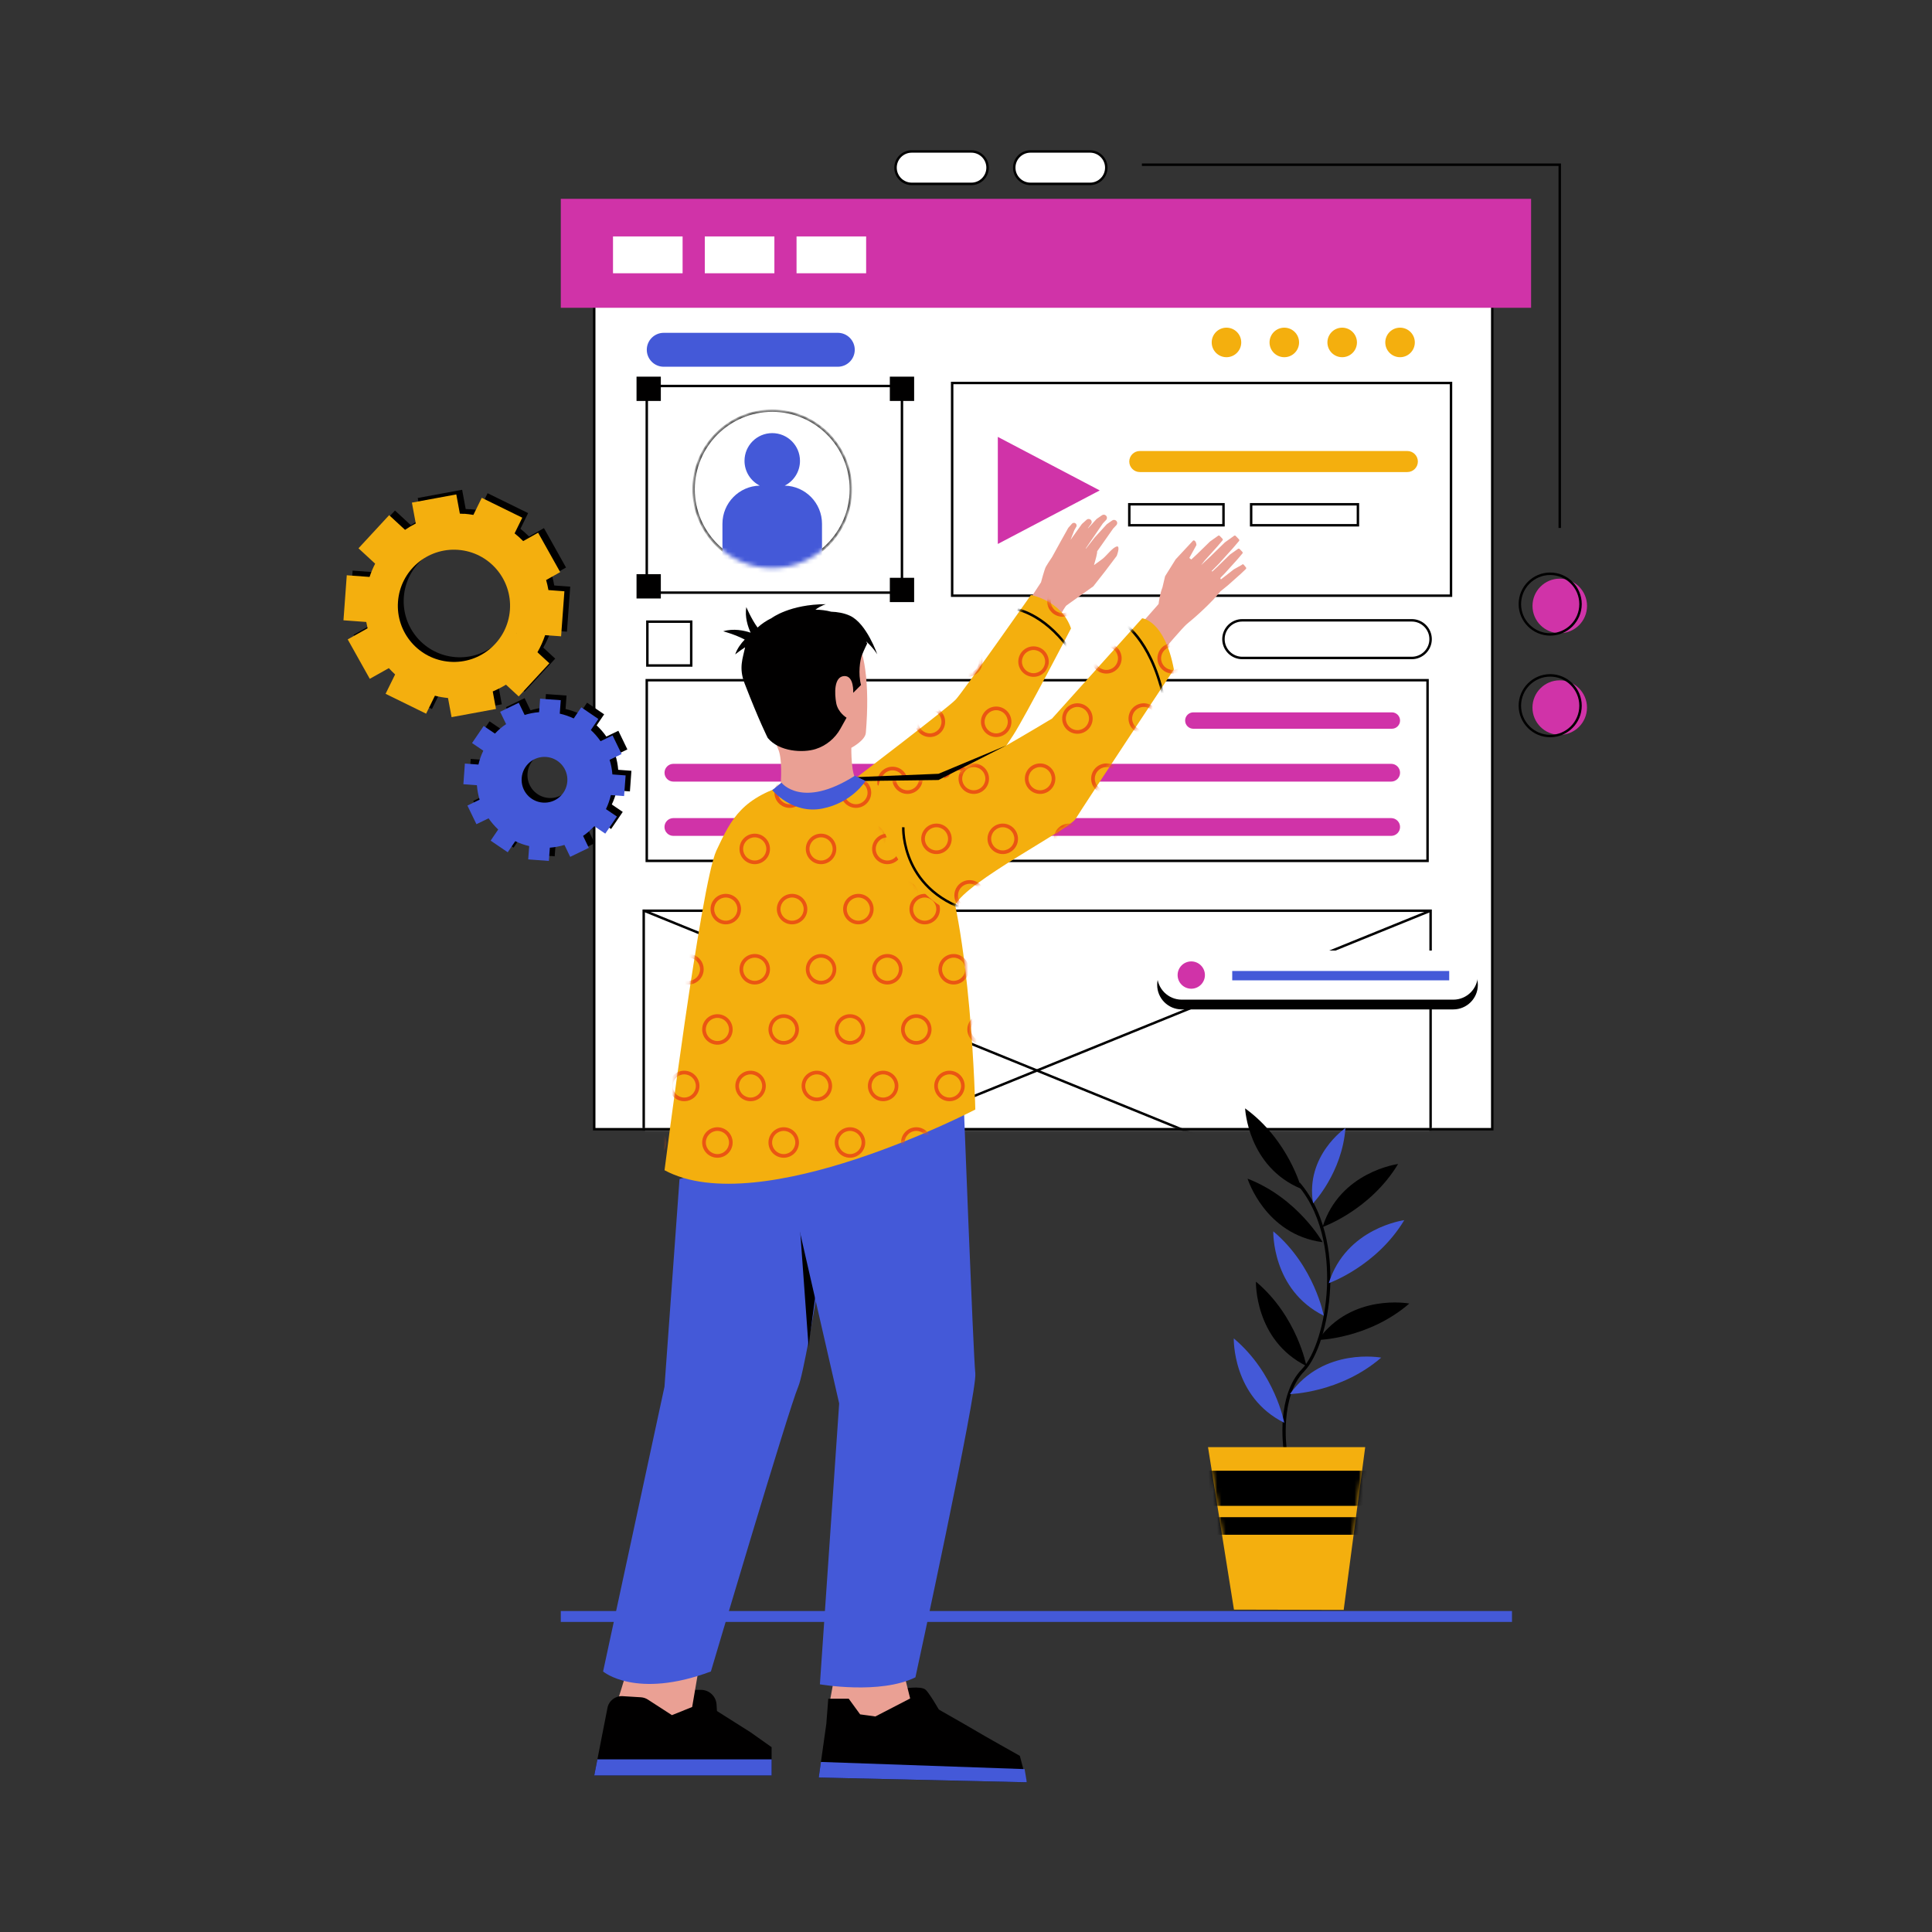 <svg width="450" height="450" viewBox="0 0 450 450" fill="none" xmlns="http://www.w3.org/2000/svg">
<rect x="0" y="0" width="450" height="450" fill="#333333" stroke="none"/>
<path d="M347.58 53.84H138.41V263.01H347.58V53.84Z" fill="white"/>
<path d="M347.86 263.3H138.12V53.56H347.86V263.3ZM138.69 262.73H347.29V54.13H138.69V262.73Z" fill="black"/>
<mask id="mask0_35_23132" style="mask-type:luminance" maskUnits="userSpaceOnUse" x="138" y="53" width="210" height="211">
<path d="M347.58 53.84H138.41V263.01H347.58V53.84Z" fill="white"/>
</mask>
<g mask="url(#mask0_35_23132)">
<path d="M332.509 158.431H150.649V200.511H332.509V158.431Z" fill="white"/>
<path d="M332.789 200.8H150.359V158.15H332.789V200.8ZM150.929 200.23H332.219V158.72H150.929V200.23Z" fill="black"/>
<path d="M324.19 169.74H277.95C276.89 169.74 276.04 168.88 276.04 167.83C276.04 166.78 276.9 165.92 277.95 165.92H324.19C325.25 165.92 326.1 166.78 326.1 167.83C326.1 168.88 325.24 169.74 324.19 169.74Z" fill="#D033A8"/>
<path d="M324.029 182.05H156.849C155.699 182.05 154.779 181.12 154.779 179.98C154.779 178.84 155.709 177.91 156.849 177.91H324.029C325.179 177.91 326.099 178.84 326.099 179.98C326.099 181.12 325.169 182.05 324.029 182.05Z" fill="#D033A8"/>
<path d="M324.04 194.691H156.84C155.7 194.691 154.77 193.761 154.77 192.621C154.77 191.481 155.69 190.551 156.84 190.551H324.03C325.17 190.551 326.1 191.481 326.1 192.621C326.1 193.761 325.17 194.691 324.03 194.691H324.04Z" fill="#D033A8"/>
<path d="M337.97 138.74H221.78V89.2H337.97V138.74Z" fill="white"/>
<path d="M338.25 139.03H221.49V88.92H338.25V139.03ZM222.06 138.46H337.68V89.49H222.06V138.46Z" fill="black"/>
<path d="M333.209 284.4H149.939V212.12H333.219V284.4H333.209Z" fill="white"/>
<path d="M333.499 284.69H149.649V211.84H333.499V284.69ZM150.219 284.12H332.929V212.41H150.219V284.12Z" fill="black"/>
<path d="M210.089 89.91H150.649V138.04H210.089V89.91Z" fill="white"/>
<path d="M210.369 138.32H150.359V89.62H210.369V138.32ZM150.929 137.75H209.799V90.19H150.929V137.75Z" fill="black"/>
<mask id="mask1_35_23132" style="mask-type:luminance" maskUnits="userSpaceOnUse" x="161" y="95" width="38" height="38">
<path d="M179.87 132.301C189.993 132.301 198.2 124.094 198.2 113.971C198.2 103.847 189.993 95.641 179.87 95.641C169.747 95.641 161.54 103.847 161.54 113.971C161.54 124.094 169.747 132.301 179.87 132.301Z" fill="white"/>
</mask>
<g mask="url(#mask1_35_23132)">
<path d="M179.87 132.301C189.993 132.301 198.2 124.094 198.2 113.971C198.2 103.847 189.993 95.641 179.87 95.641C169.747 95.641 161.54 103.847 161.54 113.971C161.54 124.094 169.747 132.301 179.87 132.301Z" fill="white"/>
<path d="M179.87 132.58C169.61 132.58 161.26 124.23 161.26 113.97C161.26 103.71 169.61 95.36 179.87 95.36C190.13 95.36 198.48 103.71 198.48 113.97C198.48 124.23 190.13 132.58 179.87 132.58ZM179.87 95.92C169.92 95.92 161.83 104.01 161.83 113.96C161.83 123.91 169.92 132 179.87 132C189.82 132 197.91 123.91 197.91 113.96C197.91 104.01 189.82 95.92 179.87 95.92Z" fill="black"/>
<path d="M182.78 113.111C184.89 112.051 186.33 109.861 186.33 107.341C186.33 103.771 183.44 100.881 179.87 100.881C176.3 100.881 173.41 103.771 173.41 107.341C173.41 109.861 174.86 112.041 176.96 113.111C172.14 113.221 168.27 117.161 168.27 122.001V136.301H191.46V122.001C191.46 117.161 187.59 113.221 182.77 113.111H182.78Z" fill="#4459D8"/>
</g>
<path d="M333.078 211.859L149.106 286.562L149.321 287.091L333.292 212.388L333.078 211.859Z" fill="black"/>
<path d="M150.047 211.818L149.832 212.346L333.149 286.932L333.364 286.404L150.047 211.818Z" fill="black"/>
<path d="M195.139 85.421H154.599C152.419 85.421 150.649 83.65 150.649 81.471C150.649 79.29 152.419 77.52 154.599 77.52H195.139C197.319 77.52 199.089 79.29 199.089 81.471C199.089 83.65 197.319 85.421 195.139 85.421Z" fill="#4459D8"/>
<path d="M289.109 79.76C289.109 81.66 287.569 83.2 285.669 83.2C283.769 83.2 282.229 81.66 282.229 79.76C282.229 77.86 283.769 76.32 285.669 76.32C287.569 76.32 289.109 77.86 289.109 79.76Z" fill="#F4AF0E"/>
<path d="M302.579 79.76C302.579 81.66 301.039 83.2 299.139 83.2C297.239 83.2 295.699 81.66 295.699 79.76C295.699 77.86 297.239 76.32 299.139 76.32C301.039 76.32 302.579 77.86 302.579 79.76Z" fill="#F4AF0E"/>
<path d="M316.06 79.76C316.06 81.66 314.52 83.2 312.62 83.2C310.72 83.2 309.18 81.66 309.18 79.76C309.18 77.86 310.72 76.32 312.62 76.32C314.52 76.32 316.06 77.86 316.06 79.76Z" fill="#F4AF0E"/>
<path d="M329.539 79.76C329.539 81.66 327.999 83.2 326.099 83.2C324.199 83.2 322.659 81.66 322.659 79.76C322.659 77.86 324.199 76.32 326.099 76.32C327.999 76.32 329.539 77.86 329.539 79.76Z" fill="#F4AF0E"/>
<path d="M328.83 153.251H289.35C286.93 153.251 284.96 151.291 284.96 148.861C284.96 146.431 286.92 144.471 289.35 144.471H328.83C331.25 144.471 333.22 146.431 333.22 148.861C333.22 151.291 331.26 153.251 328.83 153.251Z" fill="white"/>
<path d="M328.83 153.54H289.35C286.77 153.54 284.68 151.44 284.68 148.87C284.68 146.3 286.78 144.2 289.35 144.2H328.83C331.41 144.2 333.5 146.3 333.5 148.87C333.5 151.44 331.4 153.54 328.83 153.54ZM289.35 144.77C287.09 144.77 285.25 146.61 285.25 148.87C285.25 151.13 287.09 152.97 289.35 152.97H328.83C331.09 152.97 332.93 151.13 332.93 148.87C332.93 146.61 331.09 144.77 328.83 144.77H289.35Z" fill="black"/>
<path d="M150.79 155.01H161V144.8H150.79V155.01Z" fill="white"/>
<path d="M161.28 155.29H150.5V144.51H161.28V155.29ZM151.07 154.72H160.71V145.08H151.07V154.72Z" fill="black"/>
<path d="M153.92 87.731H148.26V93.39H153.92V87.731Z" fill="#010000"/>
<path d="M212.92 87.731H207.26V93.39H212.92V87.731Z" fill="#010000"/>
<path d="M153.92 133.74H148.26V139.4H153.92V133.74Z" fill="#010000"/>
<path d="M212.92 134.58H207.26V140.24H212.92V134.58Z" fill="#010000"/>
<path d="M338.499 235.11H275.249C272.089 235.11 269.529 232.55 269.529 229.39C269.529 226.23 272.089 223.67 275.249 223.67H338.499C341.659 223.67 344.219 226.23 344.219 229.39C344.219 232.55 341.659 235.11 338.499 235.11Z" fill="#010000"/>
<path d="M338.499 232.84H275.249C272.089 232.84 269.529 230.28 269.529 227.12C269.529 223.96 272.089 221.4 275.249 221.4H338.499C341.659 221.4 344.219 223.96 344.219 227.12C344.219 230.28 341.659 232.84 338.499 232.84Z" fill="white"/>
<path d="M277.469 230.291C279.225 230.291 280.649 228.867 280.649 227.111C280.649 225.354 279.225 223.931 277.469 223.931C275.713 223.931 274.289 225.354 274.289 227.111C274.289 228.867 275.713 230.291 277.469 230.291Z" fill="#D033A8"/>
<path d="M337.55 226.16H287.01V228.34H337.55V226.16Z" fill="#4459D8"/>
<path d="M232.41 126.7V101.76L256.15 114.23L232.41 126.7Z" fill="#D033A8"/>
<path d="M327.799 109.951H265.479C264.129 109.951 263.029 108.851 263.029 107.501C263.029 106.151 264.129 105.051 265.479 105.051H327.799C329.149 105.051 330.249 106.151 330.249 107.501C330.249 108.851 329.149 109.951 327.799 109.951Z" fill="#F4AF0E"/>
<path d="M284.98 122.35H263.04V117.46H284.98V122.35Z" fill="white"/>
<path d="M285.26 122.63H262.75V117.17H285.26V122.63ZM263.32 122.06H284.69V117.74H263.32V122.06Z" fill="black"/>
<path d="M316.29 122.35H291.42V117.46H316.29V122.35Z" fill="white"/>
<path d="M316.57 122.63H291.13V117.17H316.57V122.63ZM291.7 122.06H316V117.74H291.7V122.06Z" fill="black"/>
</g>
<path d="M333.22 262.73H149.94V263.3H333.22V262.73Z" fill="black"/>
<path d="M161.14 393.6H163.26C165.19 393.6 166.79 395.1 166.9 397.03L167.09 400.27L161.13 400.37L159.54 396.99L161.13 393.61L161.14 393.6Z" fill="#010000"/>
<path d="M210.21 393.35C210.21 393.35 214.5 392.56 215.61 393.59C216.72 394.62 219.66 399.9 219.66 399.9L211 398.83L210.21 393.35Z" fill="#010000"/>
<path d="M260.13 127.29C259.19 127.46 257.74 129.42 256.89 130.1C256.46 130.44 255.58 131.08 254.81 131.62C255.21 130.27 255.59 128.86 255.55 128.41L259.27 123.12L260.02 122.32C260.31 122.01 260.28 121.53 259.95 121.26C259.7 121.05 259.33 121.03 259.06 121.22L257.81 122.09L255 125.16L252.97 127.75H252.88L256.88 121.91L257.63 121.11C257.92 120.8 257.89 120.32 257.56 120.05C257.31 119.84 256.94 119.82 256.67 120.01L255.42 120.88L253.39 123.1L253.51 122.86L254.14 122C254.38 121.67 254.29 121.21 253.95 120.99C253.68 120.82 253.33 120.84 253.09 121.06L251.99 122.05L249.64 125.34L249.35 125.75L250.22 123.51L250.68 122.7C250.86 122.39 250.74 122 250.42 121.84C250.17 121.72 249.87 121.77 249.68 121.98L248.82 122.95L247.09 126.04L245.05 129.75C244.38 130.75 243.73 131.74 243.58 132.05C243.24 132.73 242.47 135.63 242.47 135.63L239.4 140.32C239.49 142.03 245.45 146.13 245.45 146.13C245.45 146.13 247.84 141.43 248.43 141C249.03 140.57 254.65 136.57 254.65 136.57L257.46 132.99L260.1 129.49C260.1 129.49 261.04 127.1 260.1 127.27L260.13 127.29Z" fill="#EAA094"/>
<path d="M143.2 398.21L144.68 393.53L147.06 385.72L163.11 386.51L161.22 397.58L163.11 399.98C163.11 399.98 142.65 404.28 143.19 398.2L143.2 398.21Z" fill="#EAA094"/>
<path d="M192.92 398.279L194.47 389.859H210.56L212.94 399.399C212.94 399.399 193.75 401.109 192.91 398.289L192.92 398.279Z" fill="#EAA094"/>
<path d="M289.31 131.53L287.44 132.58C287.44 132.58 287.42 132.59 287.4 132.6L284.45 134.9L284.38 134.95C284.38 134.95 284.34 134.9 284.32 134.87C284.23 134.76 284.24 134.6 284.34 134.5L285.25 133.58L288.19 130.32L289.38 128.92C289.47 128.81 289.47 128.65 289.37 128.54L288.73 127.87C288.63 127.77 288.48 127.75 288.36 127.83L286.46 129.18C286.46 129.18 286.44 129.2 286.43 129.21L283.51 132.06L282.37 133.12C282.32 133.08 282.26 133.05 282.21 133.01L283.95 131.25L287.24 127.6L288.59 126.01C288.68 125.9 288.68 125.74 288.58 125.63L287.82 124.83C287.72 124.73 287.57 124.71 287.45 124.79L285.3 126.33C285.3 126.33 285.28 126.35 285.27 126.36L281.99 129.55L279.76 131.63L280.61 130.54C280.62 130.53 283.56 127.27 283.56 127.27L284.75 125.87C284.84 125.76 284.84 125.6 284.74 125.49L284.1 124.82C284 124.72 283.85 124.7 283.73 124.78L281.83 126.13C281.83 126.13 281.81 126.15 281.8 126.16L278.88 129.01L277.47 130.32C277.21 130.11 277.28 130.17 277.01 129.96L278.64 127.02C278.64 127.02 278.68 126.91 278.67 126.86C278.61 126.24 278.36 126 278.18 125.9C278.07 125.84 277.93 125.87 277.85 125.96L273.85 130.26C273.85 130.26 273.83 130.29 273.82 130.3L271.4 134.17C271.4 134.17 271.37 134.23 271.36 134.26L270.77 136.77C270.77 136.77 270.77 136.79 270.76 136.8C270.14 138.41 269.91 140.19 269.87 140.6C269.87 140.66 269.84 140.71 269.8 140.75L266.11 144.94C266.11 144.94 266.05 145.04 266.04 145.1C265.82 147.48 268.91 151.36 269.77 152.38C269.88 152.51 270.09 152.52 270.2 152.38C271.22 151.17 275.6 146.01 276.49 145.31C278.15 144 282.49 140.11 284.21 137.79C284.22 137.77 284.24 137.76 284.26 137.74L285.99 136.34L288.99 133.67L290.18 132.54C290.29 132.44 290.3 132.27 290.2 132.15L289.69 131.53C289.6 131.43 289.45 131.4 289.33 131.46L289.31 131.53Z" fill="#EAA094"/>
<path d="M198.961 181.5C198.961 181.5 220.891 164.81 222.641 162.91C224.391 161 240.121 138.59 240.121 138.59C240.121 138.59 247.241 139.86 249.461 146.37C249.461 146.37 238.881 166.76 235.991 171.25C233.731 174.77 218.981 196.75 218.981 196.75C218.981 196.75 198.641 191.66 198.951 181.49L198.961 181.5Z" fill="#F4AF0E"/>
<mask id="mask2_35_23132" style="mask-type:luminance" maskUnits="userSpaceOnUse" x="198" y="138" width="52" height="59">
<path d="M198.961 181.5C198.961 181.5 220.891 164.81 222.641 162.91C224.391 161 240.121 138.59 240.121 138.59C240.121 138.59 247.241 139.86 249.461 146.37C249.461 146.37 238.881 166.76 235.991 171.25C233.731 174.77 218.981 196.75 218.981 196.75C218.981 196.75 198.641 191.66 198.951 181.49L198.961 181.5Z" fill="white"/>
</mask>
<g mask="url(#mask2_35_23132)">
<path d="M200.171 198.85C198.211 198.85 196.621 197.26 196.621 195.3C196.621 193.34 198.211 191.75 200.171 191.75C202.131 191.75 203.721 193.34 203.721 195.3C203.721 197.26 202.131 198.85 200.171 198.85ZM200.171 192.6C198.681 192.6 197.471 193.81 197.471 195.3C197.471 196.79 198.681 198 200.171 198C201.661 198 202.871 196.79 202.871 195.3C202.871 193.81 201.661 192.6 200.171 192.6Z" fill="#EA5513"/>
<path d="M215.611 198.85C213.651 198.85 212.061 197.26 212.061 195.3C212.061 193.34 213.651 191.75 215.611 191.75C217.571 191.75 219.161 193.34 219.161 195.3C219.161 197.26 217.571 198.85 215.611 198.85ZM215.611 192.6C214.121 192.6 212.911 193.81 212.911 195.3C212.911 196.79 214.121 198 215.611 198C217.101 198 218.311 196.79 218.311 195.3C218.311 193.81 217.101 192.6 215.611 192.6Z" fill="#EA5513"/>
<path d="M231.061 198.85C229.101 198.85 227.511 197.26 227.511 195.3C227.511 193.34 229.101 191.75 231.061 191.75C233.021 191.75 234.611 193.34 234.611 195.3C234.611 197.26 233.021 198.85 231.061 198.85ZM231.061 192.6C229.571 192.6 228.361 193.81 228.361 195.3C228.361 196.79 229.571 198 231.061 198C232.551 198 233.761 196.79 233.761 195.3C233.761 193.81 232.551 192.6 231.061 192.6Z" fill="#EA5513"/>
<path d="M246.5 198.85C244.54 198.85 242.95 197.26 242.95 195.3C242.95 193.34 244.54 191.75 246.5 191.75C248.46 191.75 250.05 193.34 250.05 195.3C250.05 197.26 248.46 198.85 246.5 198.85ZM246.5 192.6C245.01 192.6 243.8 193.81 243.8 195.3C243.8 196.79 245.01 198 246.5 198C247.99 198 249.2 196.79 249.2 195.3C249.2 193.81 247.99 192.6 246.5 192.6Z" fill="#EA5513"/>
<path d="M207.891 185.68C205.931 185.68 204.341 184.09 204.341 182.13C204.341 180.17 205.931 178.58 207.891 178.58C209.851 178.58 211.441 180.17 211.441 182.13C211.441 184.09 209.851 185.68 207.891 185.68ZM207.891 179.43C206.401 179.43 205.191 180.64 205.191 182.13C205.191 183.62 206.401 184.83 207.891 184.83C209.381 184.83 210.591 183.62 210.591 182.13C210.591 180.64 209.381 179.43 207.891 179.43Z" fill="#EA5513"/>
<path d="M223.331 185.68C221.371 185.68 219.781 184.09 219.781 182.13C219.781 180.17 221.371 178.58 223.331 178.58C225.291 178.58 226.881 180.17 226.881 182.13C226.881 184.09 225.291 185.68 223.331 185.68ZM223.331 179.43C221.841 179.43 220.631 180.64 220.631 182.13C220.631 183.62 221.841 184.83 223.331 184.83C224.821 184.83 226.031 183.62 226.031 182.13C226.031 180.64 224.821 179.43 223.331 179.43Z" fill="#EA5513"/>
<path d="M238.78 185.68C236.82 185.68 235.23 184.09 235.23 182.13C235.23 180.17 236.82 178.58 238.78 178.58C240.74 178.58 242.33 180.17 242.33 182.13C242.33 184.09 240.74 185.68 238.78 185.68ZM238.78 179.43C237.29 179.43 236.08 180.64 236.08 182.13C236.08 183.62 237.29 184.83 238.78 184.83C240.27 184.83 241.48 183.62 241.48 182.13C241.48 180.64 240.27 179.43 238.78 179.43Z" fill="#EA5513"/>
<path d="M201.152 171.67C199.192 171.67 197.602 170.08 197.602 168.12C197.602 166.16 199.192 164.57 201.152 164.57C203.112 164.57 204.702 166.16 204.702 168.12C204.702 170.08 203.112 171.67 201.152 171.67ZM201.152 165.42C199.662 165.42 198.452 166.63 198.452 168.12C198.452 169.61 199.662 170.82 201.152 170.82C202.642 170.82 203.852 169.61 203.852 168.12C203.852 166.63 202.642 165.42 201.152 165.42Z" fill="#EA5513"/>
<path d="M216.591 171.67C214.631 171.67 213.041 170.08 213.041 168.12C213.041 166.16 214.631 164.57 216.591 164.57C218.551 164.57 220.141 166.16 220.141 168.12C220.141 170.08 218.551 171.67 216.591 171.67ZM216.591 165.42C215.101 165.42 213.891 166.63 213.891 168.12C213.891 169.61 215.101 170.82 216.591 170.82C218.081 170.82 219.291 169.61 219.291 168.12C219.291 166.63 218.081 165.42 216.591 165.42Z" fill="#EA5513"/>
<path d="M232.031 171.67C230.071 171.67 228.481 170.08 228.481 168.12C228.481 166.16 230.071 164.57 232.031 164.57C233.991 164.57 235.581 166.16 235.581 168.12C235.581 170.08 233.991 171.67 232.031 171.67ZM232.031 165.42C230.541 165.42 229.331 166.63 229.331 168.12C229.331 169.61 230.541 170.82 232.031 170.82C233.521 170.82 234.731 169.61 234.731 168.12C234.731 166.63 233.521 165.42 232.031 165.42Z" fill="#EA5513"/>
<path d="M247.471 171.67C245.511 171.67 243.921 170.08 243.921 168.12C243.921 166.16 245.511 164.57 247.471 164.57C249.431 164.57 251.021 166.16 251.021 168.12C251.021 170.08 249.431 171.67 247.471 171.67ZM247.471 165.42C245.981 165.42 244.771 166.63 244.771 168.12C244.771 169.61 245.981 170.82 247.471 170.82C248.961 170.82 250.171 169.61 250.171 168.12C250.171 166.63 248.961 165.42 247.471 165.42Z" fill="#EA5513"/>
<path d="M209.841 157.65C207.881 157.65 206.291 156.06 206.291 154.1C206.291 152.14 207.881 150.55 209.841 150.55C211.801 150.55 213.391 152.14 213.391 154.1C213.391 156.06 211.801 157.65 209.841 157.65ZM209.841 151.4C208.351 151.4 207.141 152.61 207.141 154.1C207.141 155.59 208.351 156.8 209.841 156.8C211.331 156.8 212.541 155.59 212.541 154.1C212.541 152.61 211.331 151.4 209.841 151.4Z" fill="#EA5513"/>
<path d="M225.29 157.65C223.33 157.65 221.74 156.06 221.74 154.1C221.74 152.14 223.33 150.55 225.29 150.55C227.25 150.55 228.84 152.14 228.84 154.1C228.84 156.06 227.25 157.65 225.29 157.65ZM225.29 151.4C223.8 151.4 222.59 152.61 222.59 154.1C222.59 155.59 223.8 156.8 225.29 156.8C226.78 156.8 227.99 155.59 227.99 154.1C227.99 152.61 226.78 151.4 225.29 151.4Z" fill="#EA5513"/>
<path d="M240.731 157.65C238.771 157.65 237.181 156.06 237.181 154.1C237.181 152.14 238.771 150.55 240.731 150.55C242.691 150.55 244.281 152.14 244.281 154.1C244.281 156.06 242.691 157.65 240.731 157.65ZM240.731 151.4C239.241 151.4 238.031 152.61 238.031 154.1C238.031 155.59 239.241 156.8 240.731 156.8C242.221 156.8 243.431 155.59 243.431 154.1C243.431 152.61 242.221 151.4 240.731 151.4Z" fill="#EA5513"/>
<path d="M201.152 143.64C199.192 143.64 197.602 142.05 197.602 140.09C197.602 138.13 199.192 136.54 201.152 136.54C203.112 136.54 204.702 138.13 204.702 140.09C204.702 142.05 203.112 143.64 201.152 143.64ZM201.152 137.39C199.662 137.39 198.452 138.6 198.452 140.09C198.452 141.58 199.662 142.79 201.152 142.79C202.642 142.79 203.852 141.58 203.852 140.09C203.852 138.6 202.642 137.39 201.152 137.39Z" fill="#EA5513"/>
<path d="M216.591 143.64C214.631 143.64 213.041 142.05 213.041 140.09C213.041 138.13 214.631 136.54 216.591 136.54C218.551 136.54 220.141 138.13 220.141 140.09C220.141 142.05 218.551 143.64 216.591 143.64ZM216.591 137.39C215.101 137.39 213.891 138.6 213.891 140.09C213.891 141.58 215.101 142.79 216.591 142.79C218.081 142.79 219.291 141.58 219.291 140.09C219.291 138.6 218.081 137.39 216.591 137.39Z" fill="#EA5513"/>
<path d="M232.031 143.64C230.071 143.64 228.481 142.05 228.481 140.09C228.481 138.13 230.071 136.54 232.031 136.54C233.991 136.54 235.581 138.13 235.581 140.09C235.581 142.05 233.991 143.64 232.031 143.64ZM232.031 137.39C230.541 137.39 229.331 138.6 229.331 140.09C229.331 141.58 230.541 142.79 232.031 142.79C233.521 142.79 234.731 141.58 234.731 140.09C234.731 138.6 233.521 137.39 232.031 137.39Z" fill="#EA5513"/>
<path d="M247.471 143.64C245.511 143.64 243.921 142.05 243.921 140.09C243.921 138.13 245.511 136.54 247.471 136.54C249.431 136.54 251.021 138.13 251.021 140.09C251.021 142.05 249.431 143.64 247.471 143.64ZM247.471 137.39C245.981 137.39 244.771 138.6 244.771 140.09C244.771 141.58 245.981 142.79 247.471 142.79C248.961 142.79 250.171 141.58 250.171 140.09C250.171 138.6 248.961 137.39 247.471 137.39Z" fill="#EA5513"/>
<path d="M249.741 152.699C243.901 143.609 237.031 142.259 236.961 142.249L237.061 141.689C237.351 141.739 244.231 143.079 250.221 152.399L249.741 152.709V152.699Z" fill="black"/>
</g>
<path d="M158.271 274.63L154.771 322.99L140.471 389.32C140.471 389.32 148.101 395.85 165.581 389.32C165.581 389.32 183.701 328.17 185.921 322.99C188.151 317.82 196.411 263.01 196.411 263.01L158.271 274.62V274.63Z" fill="#4459D8"/>
<path d="M186 281.52L188.32 313.58L191.65 289.1L186 281.52Z" fill="#010000"/>
<path d="M182.75 271.359L195.46 326.889L190.97 392.309C190.97 392.309 205 394.759 213.22 390.679C213.22 390.679 227.64 324.259 227.17 319.909C226.69 315.549 224.31 252.949 224.31 252.949L182.75 271.369V271.359Z" fill="#4459D8"/>
<path d="M154.78 272.569C154.78 272.569 163.28 205.749 166.86 198.119C170.44 190.479 172.82 185.739 184.5 182.379C196.18 179.019 211.44 180.719 218.83 198.119C226.22 215.519 227.17 258.429 227.17 258.429C227.17 258.429 177.03 284.569 154.78 272.569Z" fill="#F4AF0E"/>
<mask id="mask3_35_23132" style="mask-type:luminance" maskUnits="userSpaceOnUse" x="154" y="180" width="74" height="96">
<path d="M154.78 272.569C154.78 272.569 163.28 205.749 166.86 198.119C170.44 190.479 172.82 185.739 184.5 182.379C196.18 179.019 211.44 180.719 218.83 198.119C226.22 215.519 227.17 258.429 227.17 258.429C227.17 258.429 177.03 284.569 154.78 272.569Z" fill="white"/>
</mask>
<g mask="url(#mask3_35_23132)">
<path d="M151.651 269.66C149.691 269.66 148.101 268.07 148.101 266.11C148.101 264.15 149.691 262.56 151.651 262.56C153.611 262.56 155.201 264.15 155.201 266.11C155.201 268.07 153.611 269.66 151.651 269.66ZM151.651 263.41C150.161 263.41 148.951 264.62 148.951 266.11C148.951 267.6 150.161 268.81 151.651 268.81C153.141 268.81 154.351 267.6 154.351 266.11C154.351 264.62 153.141 263.41 151.651 263.41Z" fill="#EA5513"/>
<path d="M167.101 269.66C165.141 269.66 163.551 268.07 163.551 266.11C163.551 264.15 165.141 262.56 167.101 262.56C169.061 262.56 170.651 264.15 170.651 266.11C170.651 268.07 169.061 269.66 167.101 269.66ZM167.101 263.41C165.611 263.41 164.401 264.62 164.401 266.11C164.401 267.6 165.611 268.81 167.101 268.81C168.591 268.81 169.801 267.6 169.801 266.11C169.801 264.62 168.591 263.41 167.101 263.41Z" fill="#EA5513"/>
<path d="M182.54 269.66C180.58 269.66 178.99 268.07 178.99 266.11C178.99 264.15 180.58 262.56 182.54 262.56C184.5 262.56 186.09 264.15 186.09 266.11C186.09 268.07 184.5 269.66 182.54 269.66ZM182.54 263.41C181.05 263.41 179.84 264.62 179.84 266.11C179.84 267.6 181.05 268.81 182.54 268.81C184.03 268.81 185.24 267.6 185.24 266.11C185.24 264.62 184.03 263.41 182.54 263.41Z" fill="#EA5513"/>
<path d="M197.981 269.66C196.021 269.66 194.431 268.07 194.431 266.11C194.431 264.15 196.021 262.56 197.981 262.56C199.941 262.56 201.531 264.15 201.531 266.11C201.531 268.07 199.941 269.66 197.981 269.66ZM197.981 263.41C196.491 263.41 195.281 264.62 195.281 266.11C195.281 267.6 196.491 268.81 197.981 268.81C199.471 268.81 200.681 267.6 200.681 266.11C200.681 264.62 199.471 263.41 197.981 263.41Z" fill="#EA5513"/>
<path d="M213.42 269.66C211.46 269.66 209.87 268.07 209.87 266.11C209.87 264.15 211.46 262.56 213.42 262.56C215.38 262.56 216.97 264.15 216.97 266.11C216.97 268.07 215.38 269.66 213.42 269.66ZM213.42 263.41C211.93 263.41 210.72 264.62 210.72 266.11C210.72 267.6 211.93 268.81 213.42 268.81C214.91 268.81 216.12 267.6 216.12 266.11C216.12 264.62 214.91 263.41 213.42 263.41Z" fill="#EA5513"/>
<path d="M228.87 269.66C226.91 269.66 225.32 268.07 225.32 266.11C225.32 264.15 226.91 262.56 228.87 262.56C230.83 262.56 232.42 264.15 232.42 266.11C232.42 268.07 230.83 269.66 228.87 269.66ZM228.87 263.41C227.38 263.41 226.17 264.62 226.17 266.11C226.17 267.6 227.38 268.81 228.87 268.81C230.36 268.81 231.57 267.6 231.57 266.11C231.57 264.62 230.36 263.41 228.87 263.41Z" fill="#EA5513"/>
<path d="M159.37 256.49C157.41 256.49 155.82 254.9 155.82 252.94C155.82 250.98 157.41 249.39 159.37 249.39C161.33 249.39 162.92 250.98 162.92 252.94C162.92 254.9 161.33 256.49 159.37 256.49ZM159.37 250.24C157.88 250.24 156.67 251.45 156.67 252.94C156.67 254.43 157.88 255.64 159.37 255.64C160.86 255.64 162.07 254.43 162.07 252.94C162.07 251.45 160.86 250.24 159.37 250.24Z" fill="#EA5513"/>
<path d="M174.82 256.49C172.86 256.49 171.271 254.9 171.271 252.94C171.271 250.98 172.86 249.39 174.82 249.39C176.78 249.39 178.37 250.98 178.37 252.94C178.37 254.9 176.78 256.49 174.82 256.49ZM174.82 250.24C173.33 250.24 172.12 251.45 172.12 252.94C172.12 254.43 173.33 255.64 174.82 255.64C176.31 255.64 177.521 254.43 177.521 252.94C177.521 251.45 176.31 250.24 174.82 250.24Z" fill="#EA5513"/>
<path d="M190.26 256.49C188.3 256.49 186.71 254.9 186.71 252.94C186.71 250.98 188.3 249.39 190.26 249.39C192.22 249.39 193.81 250.98 193.81 252.94C193.81 254.9 192.22 256.49 190.26 256.49ZM190.26 250.24C188.77 250.24 187.56 251.45 187.56 252.94C187.56 254.43 188.77 255.64 190.26 255.64C191.75 255.64 192.96 254.43 192.96 252.94C192.96 251.45 191.75 250.24 190.26 250.24Z" fill="#EA5513"/>
<path d="M205.7 256.49C203.74 256.49 202.15 254.9 202.15 252.94C202.15 250.98 203.74 249.39 205.7 249.39C207.66 249.39 209.25 250.98 209.25 252.94C209.25 254.9 207.66 256.49 205.7 256.49ZM205.7 250.24C204.21 250.24 203 251.45 203 252.94C203 254.43 204.21 255.64 205.7 255.64C207.19 255.64 208.4 254.43 208.4 252.94C208.4 251.45 207.19 250.24 205.7 250.24Z" fill="#EA5513"/>
<path d="M221.151 256.49C219.191 256.49 217.601 254.9 217.601 252.94C217.601 250.98 219.191 249.39 221.151 249.39C223.111 249.39 224.701 250.98 224.701 252.94C224.701 254.9 223.111 256.49 221.151 256.49ZM221.151 250.24C219.661 250.24 218.451 251.45 218.451 252.94C218.451 254.43 219.661 255.64 221.151 255.64C222.641 255.64 223.851 254.43 223.851 252.94C223.851 251.45 222.641 250.24 221.151 250.24Z" fill="#EA5513"/>
<path d="M151.651 243.329C149.691 243.329 148.101 241.739 148.101 239.779C148.101 237.819 149.691 236.229 151.651 236.229C153.611 236.229 155.201 237.819 155.201 239.779C155.201 241.739 153.611 243.329 151.651 243.329ZM151.651 237.079C150.161 237.079 148.951 238.289 148.951 239.779C148.951 241.269 150.161 242.479 151.651 242.479C153.141 242.479 154.351 241.269 154.351 239.779C154.351 238.289 153.141 237.079 151.651 237.079Z" fill="#EA5513"/>
<path d="M167.101 243.329C165.141 243.329 163.551 241.739 163.551 239.779C163.551 237.819 165.141 236.229 167.101 236.229C169.061 236.229 170.651 237.819 170.651 239.779C170.651 241.739 169.061 243.329 167.101 243.329ZM167.101 237.079C165.611 237.079 164.401 238.289 164.401 239.779C164.401 241.269 165.611 242.479 167.101 242.479C168.591 242.479 169.801 241.269 169.801 239.779C169.801 238.289 168.591 237.079 167.101 237.079Z" fill="#EA5513"/>
<path d="M182.54 243.329C180.58 243.329 178.99 241.739 178.99 239.779C178.99 237.819 180.58 236.229 182.54 236.229C184.5 236.229 186.09 237.819 186.09 239.779C186.09 241.739 184.5 243.329 182.54 243.329ZM182.54 237.079C181.05 237.079 179.84 238.289 179.84 239.779C179.84 241.269 181.05 242.479 182.54 242.479C184.03 242.479 185.24 241.269 185.24 239.779C185.24 238.289 184.03 237.079 182.54 237.079Z" fill="#EA5513"/>
<path d="M197.981 243.329C196.021 243.329 194.431 241.739 194.431 239.779C194.431 237.819 196.021 236.229 197.981 236.229C199.941 236.229 201.531 237.819 201.531 239.779C201.531 241.739 199.941 243.329 197.981 243.329ZM197.981 237.079C196.491 237.079 195.281 238.289 195.281 239.779C195.281 241.269 196.491 242.479 197.981 242.479C199.471 242.479 200.681 241.269 200.681 239.779C200.681 238.289 199.471 237.079 197.981 237.079Z" fill="#EA5513"/>
<path d="M213.42 243.329C211.46 243.329 209.87 241.739 209.87 239.779C209.87 237.819 211.46 236.229 213.42 236.229C215.38 236.229 216.97 237.819 216.97 239.779C216.97 241.739 215.38 243.329 213.42 243.329ZM213.42 237.079C211.93 237.079 210.72 238.289 210.72 239.779C210.72 241.269 211.93 242.479 213.42 242.479C214.91 242.479 216.12 241.269 216.12 239.779C216.12 238.289 214.91 237.079 213.42 237.079Z" fill="#EA5513"/>
<path d="M228.87 243.329C226.91 243.329 225.32 241.739 225.32 239.779C225.32 237.819 226.91 236.229 228.87 236.229C230.83 236.229 232.42 237.819 232.42 239.779C232.42 241.739 230.83 243.329 228.87 243.329ZM228.87 237.079C227.38 237.079 226.17 238.289 226.17 239.779C226.17 241.269 227.38 242.479 228.87 242.479C230.36 242.479 231.57 241.269 231.57 239.779C231.57 238.289 230.36 237.079 228.87 237.079Z" fill="#EA5513"/>
<path d="M160.351 229.309C158.391 229.309 156.801 227.719 156.801 225.759C156.801 223.799 158.391 222.209 160.351 222.209C162.311 222.209 163.901 223.799 163.901 225.759C163.901 227.719 162.311 229.309 160.351 229.309ZM160.351 223.059C158.861 223.059 157.651 224.269 157.651 225.759C157.651 227.249 158.861 228.459 160.351 228.459C161.841 228.459 163.051 227.249 163.051 225.759C163.051 224.269 161.841 223.059 160.351 223.059Z" fill="#EA5513"/>
<path d="M175.791 229.309C173.831 229.309 172.241 227.719 172.241 225.759C172.241 223.799 173.831 222.209 175.791 222.209C177.751 222.209 179.341 223.799 179.341 225.759C179.341 227.719 177.751 229.309 175.791 229.309ZM175.791 223.059C174.301 223.059 173.091 224.269 173.091 225.759C173.091 227.249 174.301 228.459 175.791 228.459C177.281 228.459 178.491 227.249 178.491 225.759C178.491 224.269 177.281 223.059 175.791 223.059Z" fill="#EA5513"/>
<path d="M191.24 229.309C189.28 229.309 187.69 227.719 187.69 225.759C187.69 223.799 189.28 222.209 191.24 222.209C193.2 222.209 194.79 223.799 194.79 225.759C194.79 227.719 193.2 229.309 191.24 229.309ZM191.24 223.059C189.75 223.059 188.54 224.269 188.54 225.759C188.54 227.249 189.75 228.459 191.24 228.459C192.73 228.459 193.94 227.249 193.94 225.759C193.94 224.269 192.73 223.059 191.24 223.059Z" fill="#EA5513"/>
<path d="M206.681 229.309C204.721 229.309 203.131 227.719 203.131 225.759C203.131 223.799 204.721 222.209 206.681 222.209C208.641 222.209 210.231 223.799 210.231 225.759C210.231 227.719 208.641 229.309 206.681 229.309ZM206.681 223.059C205.191 223.059 203.981 224.269 203.981 225.759C203.981 227.249 205.191 228.459 206.681 228.459C208.171 228.459 209.381 227.249 209.381 225.759C209.381 224.269 208.171 223.059 206.681 223.059Z" fill="#EA5513"/>
<path d="M222.12 229.309C220.16 229.309 218.57 227.719 218.57 225.759C218.57 223.799 220.16 222.209 222.12 222.209C224.08 222.209 225.67 223.799 225.67 225.759C225.67 227.719 224.08 229.309 222.12 229.309ZM222.12 223.059C220.63 223.059 219.42 224.269 219.42 225.759C219.42 227.249 220.63 228.459 222.12 228.459C223.61 228.459 224.82 227.249 224.82 225.759C224.82 224.269 223.61 223.059 222.12 223.059Z" fill="#EA5513"/>
<path d="M169.051 215.299C167.091 215.299 165.501 213.709 165.501 211.749C165.501 209.789 167.091 208.199 169.051 208.199C171.011 208.199 172.601 209.789 172.601 211.749C172.601 213.709 171.011 215.299 169.051 215.299ZM169.051 209.049C167.561 209.049 166.351 210.259 166.351 211.749C166.351 213.239 167.561 214.449 169.051 214.449C170.541 214.449 171.751 213.239 171.751 211.749C171.751 210.259 170.541 209.049 169.051 209.049Z" fill="#EA5513"/>
<path d="M184.491 215.299C182.531 215.299 180.941 213.709 180.941 211.749C180.941 209.789 182.531 208.199 184.491 208.199C186.451 208.199 188.041 209.789 188.041 211.749C188.041 213.709 186.451 215.299 184.491 215.299ZM184.491 209.049C183.001 209.049 181.791 210.259 181.791 211.749C181.791 213.239 183.001 214.449 184.491 214.449C185.981 214.449 187.191 213.239 187.191 211.749C187.191 210.259 185.981 209.049 184.491 209.049Z" fill="#EA5513"/>
<path d="M199.931 215.299C197.971 215.299 196.381 213.709 196.381 211.749C196.381 209.789 197.971 208.199 199.931 208.199C201.891 208.199 203.481 209.789 203.481 211.749C203.481 213.709 201.891 215.299 199.931 215.299ZM199.931 209.049C198.441 209.049 197.231 210.259 197.231 211.749C197.231 213.239 198.441 214.449 199.931 214.449C201.421 214.449 202.631 213.239 202.631 211.749C202.631 210.259 201.421 209.049 199.931 209.049Z" fill="#EA5513"/>
<path d="M215.381 215.299C213.421 215.299 211.831 213.709 211.831 211.749C211.831 209.789 213.421 208.199 215.381 208.199C217.341 208.199 218.931 209.789 218.931 211.749C218.931 213.709 217.341 215.299 215.381 215.299ZM215.381 209.049C213.891 209.049 212.681 210.259 212.681 211.749C212.681 213.239 213.891 214.449 215.381 214.449C216.871 214.449 218.081 213.239 218.081 211.749C218.081 210.259 216.871 209.049 215.381 209.049Z" fill="#EA5513"/>
<path d="M160.351 201.28C158.391 201.28 156.801 199.69 156.801 197.73C156.801 195.77 158.391 194.18 160.351 194.18C162.311 194.18 163.901 195.77 163.901 197.73C163.901 199.69 162.311 201.28 160.351 201.28ZM160.351 195.03C158.861 195.03 157.651 196.24 157.651 197.73C157.651 199.22 158.861 200.43 160.351 200.43C161.841 200.43 163.051 199.22 163.051 197.73C163.051 196.24 161.841 195.03 160.351 195.03Z" fill="#EA5513"/>
<path d="M175.791 201.28C173.831 201.28 172.241 199.69 172.241 197.73C172.241 195.77 173.831 194.18 175.791 194.18C177.751 194.18 179.341 195.77 179.341 197.73C179.341 199.69 177.751 201.28 175.791 201.28ZM175.791 195.03C174.301 195.03 173.091 196.24 173.091 197.73C173.091 199.22 174.301 200.43 175.791 200.43C177.281 200.43 178.491 199.22 178.491 197.73C178.491 196.24 177.281 195.03 175.791 195.03Z" fill="#EA5513"/>
<path d="M191.24 201.28C189.28 201.28 187.69 199.69 187.69 197.73C187.69 195.77 189.28 194.18 191.24 194.18C193.2 194.18 194.79 195.77 194.79 197.73C194.79 199.69 193.2 201.28 191.24 201.28ZM191.24 195.03C189.75 195.03 188.54 196.24 188.54 197.73C188.54 199.22 189.75 200.43 191.24 200.43C192.73 200.43 193.94 199.22 193.94 197.73C193.94 196.24 192.73 195.03 191.24 195.03Z" fill="#EA5513"/>
<path d="M206.681 201.28C204.721 201.28 203.131 199.69 203.131 197.73C203.131 195.77 204.721 194.18 206.681 194.18C208.641 194.18 210.231 195.77 210.231 197.73C210.231 199.69 208.641 201.28 206.681 201.28ZM206.681 195.03C205.191 195.03 203.981 196.24 203.981 197.73C203.981 199.22 205.191 200.43 206.681 200.43C208.171 200.43 209.381 199.22 209.381 197.73C209.381 196.24 208.171 195.03 206.681 195.03Z" fill="#EA5513"/>
<path d="M222.12 201.28C220.16 201.28 218.57 199.69 218.57 197.73C218.57 195.77 220.16 194.18 222.12 194.18C224.08 194.18 225.67 195.77 225.67 197.73C225.67 199.69 224.08 201.28 222.12 201.28ZM222.12 195.03C220.63 195.03 219.42 196.24 219.42 197.73C219.42 199.22 220.63 200.43 222.12 200.43C223.61 200.43 224.82 199.22 224.82 197.73C224.82 196.24 223.61 195.03 222.12 195.03Z" fill="#EA5513"/>
<path d="M153.04 188.169C151.08 188.169 149.49 186.579 149.49 184.619C149.49 182.659 151.08 181.069 153.04 181.069C155 181.069 156.59 182.659 156.59 184.619C156.59 186.579 155 188.169 153.04 188.169ZM153.04 181.919C151.55 181.919 150.34 183.129 150.34 184.619C150.34 186.109 151.55 187.319 153.04 187.319C154.53 187.319 155.74 186.109 155.74 184.619C155.74 183.129 154.53 181.919 153.04 181.919Z" fill="#EA5513"/>
<path d="M168.49 188.169C166.53 188.169 164.94 186.579 164.94 184.619C164.94 182.659 166.53 181.069 168.49 181.069C170.45 181.069 172.04 182.659 172.04 184.619C172.04 186.579 170.45 188.169 168.49 188.169ZM168.49 181.919C167 181.919 165.79 183.129 165.79 184.619C165.79 186.109 167 187.319 168.49 187.319C169.98 187.319 171.19 186.109 171.19 184.619C171.19 183.129 169.98 181.919 168.49 181.919Z" fill="#EA5513"/>
<path d="M183.93 188.169C181.97 188.169 180.38 186.579 180.38 184.619C180.38 182.659 181.97 181.069 183.93 181.069C185.89 181.069 187.48 182.659 187.48 184.619C187.48 186.579 185.89 188.169 183.93 188.169ZM183.93 181.919C182.44 181.919 181.23 183.129 181.23 184.619C181.23 186.109 182.44 187.319 183.93 187.319C185.42 187.319 186.63 186.109 186.63 184.619C186.63 183.129 185.42 181.919 183.93 181.919Z" fill="#EA5513"/>
<path d="M199.37 188.169C197.41 188.169 195.82 186.579 195.82 184.619C195.82 182.659 197.41 181.069 199.37 181.069C201.33 181.069 202.92 182.659 202.92 184.619C202.92 186.579 201.33 188.169 199.37 188.169ZM199.37 181.919C197.88 181.919 196.67 183.129 196.67 184.619C196.67 186.109 197.88 187.319 199.37 187.319C200.86 187.319 202.07 186.109 202.07 184.619C202.07 183.129 200.86 181.919 199.37 181.919Z" fill="#EA5513"/>
<path d="M214.81 188.169C212.85 188.169 211.26 186.579 211.26 184.619C211.26 182.659 212.85 181.069 214.81 181.069C216.77 181.069 218.36 182.659 218.36 184.619C218.36 186.579 216.77 188.169 214.81 188.169ZM214.81 181.919C213.32 181.919 212.11 183.129 212.11 184.619C212.11 186.109 213.32 187.319 214.81 187.319C216.3 187.319 217.51 186.109 217.51 184.619C217.51 183.129 216.3 181.919 214.81 181.919Z" fill="#EA5513"/>
<path d="M230.26 188.169C228.3 188.169 226.71 186.579 226.71 184.619C226.71 182.659 228.3 181.069 230.26 181.069C232.22 181.069 233.81 182.659 233.81 184.619C233.81 186.579 232.22 188.169 230.26 188.169ZM230.26 181.919C228.77 181.919 227.56 183.129 227.56 184.619C227.56 186.109 228.77 187.319 230.26 187.319C231.75 187.319 232.96 186.109 232.96 184.619C232.96 183.129 231.75 181.919 230.26 181.919Z" fill="#EA5513"/>
</g>
<path d="M204.971 181.68C204.971 181.68 216.211 181.46 218.591 181.68C220.971 181.9 245.051 167.36 245.051 167.36L266.031 144.01C266.031 144.01 271.271 144.47 273.421 155.92C273.421 155.92 251.961 188.34 250.531 190.73C249.101 193.11 224.941 205.43 222.481 210.84C220.021 216.24 200.641 194.58 204.961 181.69L204.971 181.68Z" fill="#F4AF0E"/>
<mask id="mask4_35_23132" style="mask-type:luminance" maskUnits="userSpaceOnUse" x="204" y="144" width="70" height="68">
<path d="M204.971 181.68C204.971 181.68 216.211 181.46 218.591 181.68C220.971 181.9 245.051 167.36 245.051 167.36L266.031 144.01C266.031 144.01 271.271 144.47 273.421 155.92C273.421 155.92 251.961 188.34 250.531 190.73C249.101 193.11 224.941 205.43 222.481 210.84C220.021 216.24 200.641 194.58 204.961 181.69L204.971 181.68Z" fill="white"/>
</mask>
<g mask="url(#mask4_35_23132)">
<path d="M210.39 212.1C208.43 212.1 206.84 210.51 206.84 208.55C206.84 206.59 208.43 205 210.39 205C212.35 205 213.94 206.59 213.94 208.55C213.94 210.51 212.35 212.1 210.39 212.1ZM210.39 205.85C208.9 205.85 207.69 207.06 207.69 208.55C207.69 210.04 208.9 211.25 210.39 211.25C211.88 211.25 213.09 210.04 213.09 208.55C213.09 207.06 211.88 205.85 210.39 205.85Z" fill="#EA5513"/>
<path d="M225.84 212.1C223.88 212.1 222.29 210.51 222.29 208.55C222.29 206.59 223.88 205 225.84 205C227.8 205 229.39 206.59 229.39 208.55C229.39 210.51 227.8 212.1 225.84 212.1ZM225.84 205.85C224.35 205.85 223.14 207.06 223.14 208.55C223.14 210.04 224.35 211.25 225.84 211.25C227.33 211.25 228.54 210.04 228.54 208.55C228.54 207.06 227.33 205.85 225.84 205.85Z" fill="#EA5513"/>
<path d="M241.279 212.1C239.319 212.1 237.729 210.51 237.729 208.55C237.729 206.59 239.319 205 241.279 205C243.239 205 244.829 206.59 244.829 208.55C244.829 210.51 243.239 212.1 241.279 212.1ZM241.279 205.85C239.789 205.85 238.579 207.06 238.579 208.55C238.579 210.04 239.789 211.25 241.279 211.25C242.769 211.25 243.979 210.04 243.979 208.55C243.979 207.06 242.769 205.85 241.279 205.85Z" fill="#EA5513"/>
<path d="M256.72 212.1C254.76 212.1 253.17 210.51 253.17 208.55C253.17 206.59 254.76 205 256.72 205C258.68 205 260.27 206.59 260.27 208.55C260.27 210.51 258.68 212.1 256.72 212.1ZM256.72 205.85C255.23 205.85 254.02 207.06 254.02 208.55C254.02 210.04 255.23 211.25 256.72 211.25C258.21 211.25 259.42 210.04 259.42 208.55C259.42 207.06 258.21 205.85 256.72 205.85Z" fill="#EA5513"/>
<path d="M272.17 212.1C270.21 212.1 268.62 210.51 268.62 208.55C268.62 206.59 270.21 205 272.17 205C274.13 205 275.72 206.59 275.72 208.55C275.72 210.51 274.13 212.1 272.17 212.1ZM272.17 205.85C270.68 205.85 269.47 207.06 269.47 208.55C269.47 210.04 270.68 211.25 272.17 211.25C273.66 211.25 274.87 210.04 274.87 208.55C274.87 207.06 273.66 205.85 272.17 205.85Z" fill="#EA5513"/>
<path d="M202.67 198.93C200.71 198.93 199.12 197.34 199.12 195.38C199.12 193.42 200.71 191.83 202.67 191.83C204.63 191.83 206.22 193.42 206.22 195.38C206.22 197.34 204.63 198.93 202.67 198.93ZM202.67 192.68C201.18 192.68 199.97 193.89 199.97 195.38C199.97 196.87 201.18 198.08 202.67 198.08C204.16 198.08 205.37 196.87 205.37 195.38C205.37 193.89 204.16 192.68 202.67 192.68Z" fill="#EA5513"/>
<path d="M218.12 198.93C216.16 198.93 214.57 197.34 214.57 195.38C214.57 193.42 216.16 191.83 218.12 191.83C220.08 191.83 221.67 193.42 221.67 195.38C221.67 197.34 220.08 198.93 218.12 198.93ZM218.12 192.68C216.63 192.68 215.42 193.89 215.42 195.38C215.42 196.87 216.63 198.08 218.12 198.08C219.61 198.08 220.82 196.87 220.82 195.38C220.82 193.89 219.61 192.68 218.12 192.68Z" fill="#EA5513"/>
<path d="M233.56 198.93C231.6 198.93 230.01 197.34 230.01 195.38C230.01 193.42 231.6 191.83 233.56 191.83C235.52 191.83 237.11 193.42 237.11 195.38C237.11 197.34 235.52 198.93 233.56 198.93ZM233.56 192.68C232.07 192.68 230.86 193.89 230.86 195.38C230.86 196.87 232.07 198.08 233.56 198.08C235.05 198.08 236.26 196.87 236.26 195.38C236.26 193.89 235.05 192.68 233.56 192.68Z" fill="#EA5513"/>
<path d="M249 198.93C247.04 198.93 245.45 197.34 245.45 195.38C245.45 193.42 247.04 191.83 249 191.83C250.96 191.83 252.55 193.42 252.55 195.38C252.55 197.34 250.96 198.93 249 198.93ZM249 192.68C247.51 192.68 246.3 193.89 246.3 195.38C246.3 196.87 247.51 198.08 249 198.08C250.49 198.08 251.7 196.87 251.7 195.38C251.7 193.89 250.49 192.68 249 192.68Z" fill="#EA5513"/>
<path d="M264.44 198.93C262.48 198.93 260.89 197.34 260.89 195.38C260.89 193.42 262.48 191.83 264.44 191.83C266.4 191.83 267.99 193.42 267.99 195.38C267.99 197.34 266.4 198.93 264.44 198.93ZM264.44 192.68C262.95 192.68 261.74 193.89 261.74 195.38C261.74 196.87 262.95 198.08 264.44 198.08C265.93 198.08 267.14 196.87 267.14 195.38C267.14 193.89 265.93 192.68 264.44 192.68Z" fill="#EA5513"/>
<path d="M211.37 184.92C209.41 184.92 207.82 183.33 207.82 181.37C207.82 179.41 209.41 177.82 211.37 177.82C213.33 177.82 214.92 179.41 214.92 181.37C214.92 183.33 213.33 184.92 211.37 184.92ZM211.37 178.67C209.88 178.67 208.67 179.88 208.67 181.37C208.67 182.86 209.88 184.07 211.37 184.07C212.86 184.07 214.07 182.86 214.07 181.37C214.07 179.88 212.86 178.67 211.37 178.67Z" fill="#EA5513"/>
<path d="M226.811 184.92C224.851 184.92 223.261 183.33 223.261 181.37C223.261 179.41 224.851 177.82 226.811 177.82C228.771 177.82 230.361 179.41 230.361 181.37C230.361 183.33 228.771 184.92 226.811 184.92ZM226.811 178.67C225.321 178.67 224.111 179.88 224.111 181.37C224.111 182.86 225.321 184.07 226.811 184.07C228.301 184.07 229.511 182.86 229.511 181.37C229.511 179.88 228.301 178.67 226.811 178.67Z" fill="#EA5513"/>
<path d="M242.26 184.92C240.3 184.92 238.71 183.33 238.71 181.37C238.71 179.41 240.3 177.82 242.26 177.82C244.22 177.82 245.81 179.41 245.81 181.37C245.81 183.33 244.22 184.92 242.26 184.92ZM242.26 178.67C240.77 178.67 239.56 179.88 239.56 181.37C239.56 182.86 240.77 184.07 242.26 184.07C243.75 184.07 244.96 182.86 244.96 181.37C244.96 179.88 243.75 178.67 242.26 178.67Z" fill="#EA5513"/>
<path d="M257.7 184.92C255.74 184.92 254.15 183.33 254.15 181.37C254.15 179.41 255.74 177.82 257.7 177.82C259.66 177.82 261.25 179.41 261.25 181.37C261.25 183.33 259.66 184.92 257.7 184.92ZM257.7 178.67C256.21 178.67 255 179.88 255 181.37C255 182.86 256.21 184.07 257.7 184.07C259.19 184.07 260.4 182.86 260.4 181.37C260.4 179.88 259.19 178.67 257.7 178.67Z" fill="#EA5513"/>
<path d="M273.14 184.92C271.18 184.92 269.59 183.33 269.59 181.37C269.59 179.41 271.18 177.82 273.14 177.82C275.1 177.82 276.69 179.41 276.69 181.37C276.69 183.33 275.1 184.92 273.14 184.92ZM273.14 178.67C271.65 178.67 270.44 179.88 270.44 181.37C270.44 182.86 271.65 184.07 273.14 184.07C274.63 184.07 275.84 182.86 275.84 181.37C275.84 179.88 274.63 178.67 273.14 178.67Z" fill="#EA5513"/>
<path d="M220.07 170.91C218.11 170.91 216.521 169.32 216.521 167.36C216.521 165.4 218.11 163.81 220.07 163.81C222.03 163.81 223.62 165.4 223.62 167.36C223.62 169.32 222.03 170.91 220.07 170.91ZM220.07 164.66C218.58 164.66 217.37 165.87 217.37 167.36C217.37 168.85 218.58 170.06 220.07 170.06C221.56 170.06 222.771 168.85 222.771 167.36C222.771 165.87 221.56 164.66 220.07 164.66Z" fill="#EA5513"/>
<path d="M235.511 170.91C233.551 170.91 231.961 169.32 231.961 167.36C231.961 165.4 233.551 163.81 235.511 163.81C237.471 163.81 239.061 165.4 239.061 167.36C239.061 169.32 237.471 170.91 235.511 170.91ZM235.511 164.66C234.021 164.66 232.811 165.87 232.811 167.36C232.811 168.85 234.021 170.06 235.511 170.06C237.001 170.06 238.211 168.85 238.211 167.36C238.211 165.87 237.001 164.66 235.511 164.66Z" fill="#EA5513"/>
<path d="M250.95 170.91C248.99 170.91 247.4 169.32 247.4 167.36C247.4 165.4 248.99 163.81 250.95 163.81C252.91 163.81 254.5 165.4 254.5 167.36C254.5 169.32 252.91 170.91 250.95 170.91ZM250.95 164.66C249.46 164.66 248.25 165.87 248.25 167.36C248.25 168.85 249.46 170.06 250.95 170.06C252.44 170.06 253.65 168.85 253.65 167.36C253.65 165.87 252.44 164.66 250.95 164.66Z" fill="#EA5513"/>
<path d="M266.401 170.91C264.441 170.91 262.851 169.32 262.851 167.36C262.851 165.4 264.441 163.81 266.401 163.81C268.361 163.81 269.951 165.4 269.951 167.36C269.951 169.32 268.361 170.91 266.401 170.91ZM266.401 164.66C264.911 164.66 263.701 165.87 263.701 167.36C263.701 168.85 264.911 170.06 266.401 170.06C267.891 170.06 269.101 168.85 269.101 167.36C269.101 165.87 267.891 164.66 266.401 164.66Z" fill="#EA5513"/>
<path d="M211.37 156.89C209.41 156.89 207.82 155.3 207.82 153.34C207.82 151.38 209.41 149.79 211.37 149.79C213.33 149.79 214.92 151.38 214.92 153.34C214.92 155.3 213.33 156.89 211.37 156.89ZM211.37 150.64C209.88 150.64 208.67 151.85 208.67 153.34C208.67 154.83 209.88 156.04 211.37 156.04C212.86 156.04 214.07 154.83 214.07 153.34C214.07 151.85 212.86 150.64 211.37 150.64Z" fill="#EA5513"/>
<path d="M226.811 156.89C224.851 156.89 223.261 155.3 223.261 153.34C223.261 151.38 224.851 149.79 226.811 149.79C228.771 149.79 230.361 151.38 230.361 153.34C230.361 155.3 228.771 156.89 226.811 156.89ZM226.811 150.64C225.321 150.64 224.111 151.85 224.111 153.34C224.111 154.83 225.321 156.04 226.811 156.04C228.301 156.04 229.511 154.83 229.511 153.34C229.511 151.85 228.301 150.64 226.811 150.64Z" fill="#EA5513"/>
<path d="M242.26 156.89C240.3 156.89 238.71 155.3 238.71 153.34C238.71 151.38 240.3 149.79 242.26 149.79C244.22 149.79 245.81 151.38 245.81 153.34C245.81 155.3 244.22 156.89 242.26 156.89ZM242.26 150.64C240.77 150.64 239.56 151.85 239.56 153.34C239.56 154.83 240.77 156.04 242.26 156.04C243.75 156.04 244.96 154.83 244.96 153.34C244.96 151.85 243.75 150.64 242.26 150.64Z" fill="#EA5513"/>
<path d="M257.7 156.89C255.74 156.89 254.15 155.3 254.15 153.34C254.15 151.38 255.74 149.79 257.7 149.79C259.66 149.79 261.25 151.38 261.25 153.34C261.25 155.3 259.66 156.89 257.7 156.89ZM257.7 150.64C256.21 150.64 255 151.85 255 153.34C255 154.83 256.21 156.04 257.7 156.04C259.19 156.04 260.4 154.83 260.4 153.34C260.4 151.85 259.19 150.64 257.7 150.64Z" fill="#EA5513"/>
<path d="M273.14 156.89C271.18 156.89 269.59 155.3 269.59 153.34C269.59 151.38 271.18 149.79 273.14 149.79C275.1 149.79 276.69 151.38 276.69 153.34C276.69 155.3 275.1 156.89 273.14 156.89ZM273.14 150.64C271.65 150.64 270.44 151.85 270.44 153.34C270.44 154.83 271.65 156.04 273.14 156.04C274.63 156.04 275.84 154.83 275.84 153.34C275.84 151.85 274.63 150.64 273.14 150.64Z" fill="#EA5513"/>
<path d="M227.291 212.8C209.511 208.4 210.101 192.83 210.111 192.67L210.681 192.7C210.681 192.85 210.111 207.96 227.431 212.25L227.291 212.8Z" fill="black"/>
<path d="M271.201 164.85C268.701 150.05 261.671 145.49 261.601 145.45L261.901 144.97C262.201 145.16 269.221 149.68 271.761 164.76L271.201 164.86V164.85Z" fill="black"/>
</g>
<path d="M181.76 183.81C181.76 183.81 182.33 177.97 181.48 175.12C180.63 172.27 177.15 167.72 176.3 160.54C175.45 153.35 174.19 147.75 180.74 143.95C187.29 140.15 195.54 142.26 198.5 146.7C201.46 151.14 202.62 159.38 201.67 170.69C201.52 172.48 198.29 174.18 198.29 174.18C198.29 174.18 198.19 180.98 199.66 181.76C201.99 182.99 186.83 193.02 181.76 183.82V183.81Z" fill="#EAA094"/>
<path d="M204.34 152.43C204.34 152.43 201.88 145.25 198 143.43C196.61 142.78 195.05 142.529 193.6 142.479C192.41 142.159 191.18 142.02 189.93 142C191.28 141.02 192.37 140.729 192.37 140.729C183.97 140.729 179.73 143.959 179.73 143.959C178.54 144.539 177.41 145.289 176.45 146.169C174.97 144.129 173.83 141.399 173.83 141.399C173.45 143.679 174.18 145.929 174.83 147.359C173.35 146.869 170.84 146.309 168.45 147.039C168.45 147.039 171.25 147.789 173.46 148.969C172.58 149.879 171.72 151.04 171.24 152.43C171.24 152.43 172.23 151.619 173.55 150.759C173.54 150.819 173.52 150.889 173.51 150.949C173.03 153.279 172.03 155.539 173.42 159.149C176.85 168.029 178.82 171.88 178.82 171.88C181.48 175.11 187.04 175.399 189.97 174.469C192.44 173.689 194.51 171.969 195.77 169.699L197.18 167.169C197.18 167.169 195.17 165.97 194.77 163.75C194.37 161.53 194.22 157.649 196.59 157.469C198.97 157.299 198.73 161.37 198.73 161.37L200.55 159.549C199.84 156.859 200.31 153.76 200.78 152.56C201.25 151.35 201.99 149.88 201.99 149.88C201.9 149.71 201.82 149.549 201.73 149.389C203.42 150.879 204.34 152.419 204.34 152.419V152.43Z" fill="#010000"/>
<path d="M138.41 413.539L141.49 397.799C141.82 396.129 143.33 394.969 145.02 395.069L149.28 395.329C149.86 395.369 150.42 395.549 150.91 395.869L156.5 399.489L163.84 396.539L174.83 403.489L179.72 406.949V413.539H138.4H138.41Z" fill="#010000"/>
<path d="M201.45 181.9L218.59 181.68L234.45 173.6L218.59 180.23L199.61 181L201.45 181.9Z" fill="#010000"/>
<path d="M179.87 184.039L182.02 182.299C182.02 182.299 186.79 188.529 199.11 180.689L201.6 181.899C201.6 181.899 198.48 186.989 191.49 188.339C184.5 189.689 179.87 184.039 179.87 184.039Z" fill="#4459D8"/>
<path d="M239.17 415.129L237.54 408.969C237.54 408.969 228.68 403.999 227.41 403.209C226.14 402.419 213.11 395.029 213.11 395.029L203.89 399.799L200.34 399.309L197.69 395.669H192.92L192.47 401.479L190.7 414.029L239.17 415.139V415.129Z" fill="#010000"/>
<path d="M191.21 410.39L238.65 412.06L239.17 415.13L190.7 414.02L191.21 410.39Z" fill="#4459D8"/>
<path d="M139.14 409.79H179.73V413.54H138.41L139.14 409.79Z" fill="#4459D8"/>
<path d="M356.62 46.31H130.62V71.69H356.62V46.31Z" fill="#D033A8"/>
<path d="M158.99 55.07H142.78V63.65H158.99V55.07Z" fill="white"/>
<path d="M180.37 55.07H164.16V63.65H180.37V55.07Z" fill="white"/>
<path d="M201.74 55.07H185.53V63.65H201.74V55.07Z" fill="white"/>
<path d="M352.17 375.24H130.62V377.78H352.17V375.24Z" fill="#4459D8"/>
<path d="M131.97 162.01L127.16 161.66L126.93 164.8C125.77 164.89 124.64 165.11 123.56 165.45L122.19 162.61L117.85 164.71L119.23 167.56C118.29 168.21 117.42 168.96 116.64 169.79L114.02 168.01L111.31 171.99L113.93 173.77C113.44 174.79 113.06 175.87 112.8 177L109.64 176.77L109.29 181.58L112.44 181.81C112.53 182.97 112.74 184.1 113.07 185.18L110.23 186.55L112.33 190.89L115.16 189.52C115.81 190.47 116.56 191.34 117.4 192.13L115.64 194.72L119.62 197.43L121.37 194.85C122.4 195.34 123.48 195.73 124.62 195.99L124.39 199.09L129.2 199.45L129.43 196.36C130.6 196.27 131.74 196.05 132.83 195.72L134.17 198.5L138.51 196.4L137.17 193.62C138.12 192.96 139 192.21 139.79 191.36L142.34 193.09L145.05 189.11L142.5 187.38C142.99 186.35 143.38 185.25 143.64 184.11L146.72 184.34L147.07 179.53L143.99 179.3C143.9 178.13 143.68 176.99 143.34 175.9L146.13 174.55L144.03 170.21L141.23 171.56C140.57 170.61 139.82 169.74 138.97 168.96L140.72 166.38L136.74 163.67L134.98 166.26C133.96 165.78 132.87 165.4 131.73 165.14L131.96 162.01H131.97ZM133.5 180.94C133.28 183.88 130.73 186.08 127.79 185.86C124.85 185.64 122.65 183.09 122.87 180.15C123.09 177.21 125.64 175.01 128.58 175.23C131.52 175.45 133.72 178 133.5 180.94Z" fill="#010000"/>
<path d="M109.47 118.61C109.13 118.59 108.8 118.57 108.47 118.56L107.64 114.08L97.3 115.99L98.2 120.85C97.33 121.29 96.5 121.78 95.7 122.33L92 118.91L84.86 126.63L88.74 130.21C88.23 131.19 87.8 132.23 87.44 133.3L82.13 132.91L81.36 143.4L86.67 143.79C86.76 144.29 86.86 144.77 86.98 145.26L82.35 147.85L87.49 157.03L91.93 154.54C92.39 155.05 92.88 155.54 93.39 156.01L91.17 160.52L100.61 165.15L102.66 160.97C103.65 161.22 104.67 161.4 105.71 161.5L106.54 165.96L116.88 164.05L116.13 159.97C117.2 159.52 118.23 158.99 119.21 158.39L122.18 161.13L129.32 153.41L126.54 150.84C127.26 149.59 127.86 148.26 128.33 146.86L132.05 147.13L132.82 136.64L129.1 136.37C128.96 135.57 128.78 134.79 128.56 134.03L131.84 132.19L126.7 123.01L123.22 124.96C122.59 124.32 121.92 123.72 121.22 123.16L123.01 119.51L113.57 114.88L111.62 118.86C110.92 118.74 110.2 118.65 109.48 118.59L109.47 118.61ZM121.75 146.38V146.41L121.7 146.38H121.75ZM120.13 140.99C119.6 148.19 113.33 153.59 106.13 153.06C98.93 152.53 93.53 146.26 94.06 139.06C94.59 131.86 100.86 126.46 108.06 126.99C115.26 127.52 120.66 133.79 120.13 140.99Z" fill="#010000"/>
<path d="M130.61 163.09L125.8 162.74L125.57 165.88C124.41 165.97 123.28 166.19 122.2 166.53L120.83 163.69L116.49 165.79L117.87 168.64C116.93 169.29 116.06 170.04 115.28 170.87L112.66 169.09L109.95 173.07L112.57 174.85C112.08 175.87 111.7 176.95 111.44 178.08L108.28 177.85L107.93 182.66L111.08 182.89C111.17 184.05 111.38 185.18 111.71 186.26L108.87 187.63L110.97 191.97L113.8 190.6C114.45 191.55 115.2 192.42 116.04 193.21L114.28 195.8L118.26 198.51L120.01 195.93C121.04 196.42 122.12 196.81 123.26 197.07L123.03 200.17L127.84 200.53L128.07 197.44C129.24 197.35 130.38 197.13 131.47 196.8L132.81 199.58L137.15 197.48L135.81 194.7C136.76 194.04 137.64 193.29 138.43 192.44L140.98 194.17L143.69 190.19L141.14 188.46C141.63 187.43 142.02 186.33 142.28 185.19L145.36 185.42L145.72 180.61L142.64 180.38C142.55 179.21 142.33 178.07 141.99 176.98L144.78 175.63L142.68 171.29L139.88 172.64C139.22 171.69 138.47 170.82 137.62 170.04L139.37 167.46L135.39 164.75L133.63 167.34C132.61 166.86 131.52 166.48 130.38 166.22L130.61 163.09ZM132.14 182.02C131.92 184.96 129.37 187.16 126.43 186.94C123.49 186.72 121.29 184.17 121.51 181.23C121.73 178.29 124.28 176.09 127.22 176.31C130.16 176.53 132.36 179.08 132.14 182.02Z" fill="#4459D8"/>
<path d="M108.11 119.69C107.78 119.67 107.44 119.65 107.11 119.64L106.28 115.16L95.94 117.07L96.84 121.93C95.97 122.37 95.14 122.86 94.34 123.41L90.64 119.99L83.5 127.71L87.38 131.29C86.87 132.27 86.44 133.31 86.08 134.38L80.77 133.99L80 144.48L85.31 144.87C85.4 145.37 85.5 145.85 85.62 146.34L80.99 148.93L86.13 158.11L90.57 155.62C91.03 156.13 91.52 156.62 92.03 157.09L89.81 161.6L99.25 166.23L101.3 162.05C102.29 162.3 103.31 162.48 104.35 162.58L105.18 167.04L115.52 165.13L114.77 161.05C115.84 160.6 116.87 160.07 117.85 159.47L120.82 162.21L127.96 154.49L125.18 151.92C125.9 150.67 126.5 149.34 126.97 147.94L130.69 148.21L131.46 137.72L127.74 137.44C127.6 136.64 127.42 135.86 127.2 135.1L130.48 133.26L125.34 124.08L121.86 126.03C121.23 125.39 120.56 124.79 119.86 124.23L121.65 120.58L112.21 115.95L110.26 119.93C109.56 119.81 108.84 119.72 108.12 119.66L108.11 119.69ZM120.39 147.46V147.49L120.34 147.46H120.39ZM118.77 142.07C118.24 149.27 111.97 154.67 104.77 154.14C97.57 153.61 92.17 147.34 92.7 140.14C93.23 132.94 99.5 127.54 106.7 128.07C113.9 128.6 119.3 134.87 118.77 142.07Z" fill="#F4AF0E"/>
<path d="M298.95 337.47C298.88 336.96 297.26 325.03 303.23 318.9C306.27 315.78 308.67 308.04 309.06 300.08C309.34 294.39 308.82 283.69 302.18 275.93L302.75 275.44C309.56 283.39 310.1 294.32 309.81 300.12C309.41 308.24 306.92 316.18 303.76 319.43C298.05 325.29 299.67 337.25 299.69 337.37L298.94 337.48L298.95 337.47Z" fill="black"/>
<path d="M287.37 311.74C287.37 311.74 287 325.38 299.13 331.39C299.13 331.39 297 319.83 287.37 311.74Z" fill="#4459D8"/>
<path d="M292.531 298.521C292.531 298.521 292.161 312.161 304.291 318.171C304.291 318.171 302.161 306.611 292.531 298.521Z" fill="black"/>
<path d="M321.71 316.22C321.71 316.22 308.3 313.69 300.44 324.71C300.44 324.71 312.19 324.45 321.71 316.22Z" fill="#4459D8"/>
<path d="M328.26 303.62C328.26 303.62 314.85 301.09 306.99 312.11C306.99 312.11 318.74 311.85 328.26 303.62Z" fill="black"/>
<path d="M327.08 284.2C327.08 284.2 313.55 285.96 309.49 298.88C309.49 298.88 320.58 294.98 327.08 284.2Z" fill="#4459D8"/>
<path d="M325.641 271.12C325.641 271.12 312.111 272.88 308.051 285.8C308.051 285.8 319.141 281.9 325.641 271.12Z" fill="black"/>
<path d="M313.38 262.74C313.38 262.74 303.98 269.14 305.84 280.27C305.84 280.27 312.61 273.19 313.38 262.74Z" fill="#4459D8"/>
<path d="M296.571 286.8C296.571 286.8 296.201 300.44 308.331 306.45C308.331 306.45 306.201 294.89 296.571 286.8Z" fill="#4459D8"/>
<path d="M290.58 274.53C290.58 274.53 294.63 287.56 308.06 289.33C308.06 289.33 302.31 279.07 290.58 274.53Z" fill="black"/>
<path d="M290.011 258.16C290.011 258.16 290.611 271.79 303.141 276.93C303.141 276.93 300.201 265.55 290.011 258.16Z" fill="black"/>
<path d="M287.41 374.91L281.37 337.07H317.98L312.97 374.97L287.41 374.91Z" fill="#F4AF0E"/>
<mask id="mask5_35_23132" style="mask-type:luminance" maskUnits="userSpaceOnUse" x="281" y="337" width="37" height="38">
<path d="M287.41 374.91L281.37 337.07H317.98L312.97 374.97L287.41 374.91Z" fill="white"/>
</mask>
<g mask="url(#mask5_35_23132)">
<path d="M326.14 342.561H278.42V350.741H326.14V342.561Z" fill="black"/>
<path d="M326.14 353.381H278.42V357.471H326.14V353.381Z" fill="black"/>
</g>
<path d="M369.65 141.13C369.65 144.64 366.81 147.48 363.3 147.48C359.79 147.48 356.95 144.64 356.95 141.13C356.95 137.62 359.79 134.78 363.3 134.78C366.81 134.78 369.65 137.62 369.65 141.13Z" fill="#D033A8"/>
<path d="M363.29 171.16C366.797 171.16 369.64 168.317 369.64 164.81C369.64 161.303 366.797 158.46 363.29 158.46C359.783 158.46 356.94 161.303 356.94 164.81C356.94 168.317 359.783 171.16 363.29 171.16Z" fill="#D033A8"/>
<path d="M361.07 148.05C357.02 148.05 353.72 144.75 353.72 140.7C353.72 136.65 357.02 133.35 361.07 133.35C365.12 133.35 368.42 136.65 368.42 140.7C368.42 144.75 365.12 148.05 361.07 148.05ZM361.07 133.93C357.33 133.93 354.29 136.97 354.29 140.71C354.29 144.45 357.33 147.49 361.07 147.49C364.81 147.49 367.85 144.45 367.85 140.71C367.85 136.97 364.81 133.93 361.07 133.93Z" fill="black"/>
<path d="M361.07 171.72C357.02 171.72 353.72 168.42 353.72 164.37C353.72 160.32 357.02 157.02 361.07 157.02C365.12 157.02 368.42 160.32 368.42 164.37C368.42 168.42 365.12 171.72 361.07 171.72ZM361.07 157.6C357.33 157.6 354.29 160.64 354.29 164.38C354.29 168.12 357.33 171.16 361.07 171.16C364.81 171.16 367.85 168.12 367.85 164.38C367.85 160.64 364.81 157.6 361.07 157.6Z" fill="black"/>
<path d="M253.9 42.84H240.01C237.92 42.84 236.23 41.15 236.23 39.06C236.23 36.97 237.92 35.28 240.01 35.28H253.9C255.99 35.28 257.68 36.97 257.68 39.06C257.68 41.15 255.99 42.84 253.9 42.84Z" fill="white"/>
<path d="M253.9 43.12H240.01C237.77 43.12 235.95 41.3 235.95 39.06C235.95 36.82 237.77 35 240.01 35H253.9C256.14 35 257.96 36.82 257.96 39.06C257.96 41.3 256.14 43.12 253.9 43.12ZM240.01 35.56C238.08 35.56 236.52 37.13 236.52 39.05C236.52 40.97 238.09 42.54 240.01 42.54H253.9C255.83 42.54 257.39 40.97 257.39 39.05C257.39 37.13 255.82 35.56 253.9 35.56H240.01Z" fill="black"/>
<path d="M226.25 42.84H212.36C210.27 42.84 208.58 41.15 208.58 39.06C208.58 36.97 210.27 35.28 212.36 35.28H226.25C228.34 35.28 230.03 36.97 230.03 39.06C230.03 41.15 228.34 42.84 226.25 42.84Z" fill="white"/>
<path d="M226.25 43.12H212.36C210.12 43.12 208.3 41.3 208.3 39.06C208.3 36.82 210.12 35 212.36 35H226.25C228.49 35 230.31 36.82 230.31 39.06C230.31 41.3 228.49 43.12 226.25 43.12ZM212.36 35.56C210.43 35.56 208.87 37.13 208.87 39.05C208.87 40.97 210.44 42.54 212.36 42.54H226.25C228.18 42.54 229.74 40.97 229.74 39.05C229.74 37.13 228.17 35.56 226.25 35.56H212.36Z" fill="black"/>
<path d="M363.58 122.97H363.01V38.65H265.97V38.08H363.58V122.97Z" fill="black"/>
</svg>
